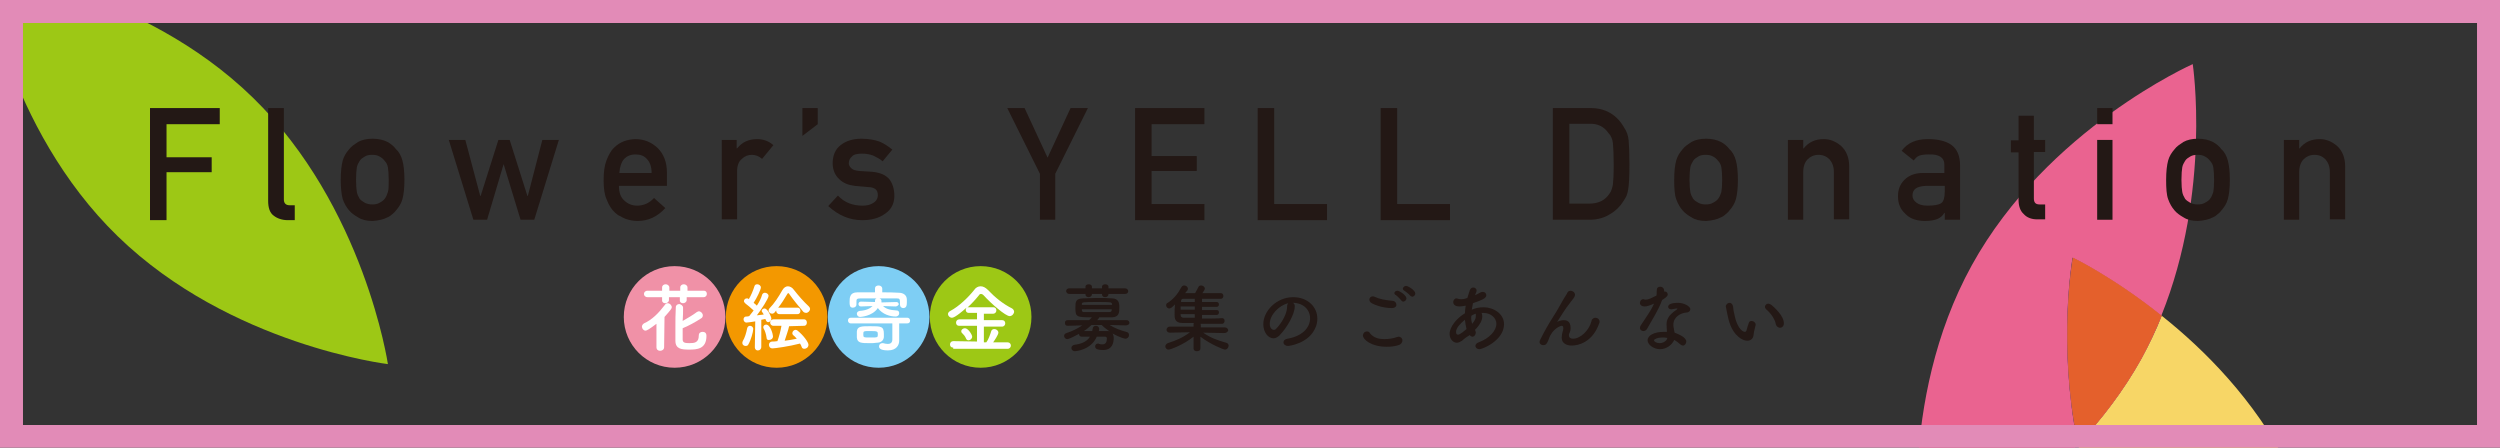 <?xml version="1.0" encoding="utf-8"?>
<!-- Generator: Adobe Illustrator 23.1.1, SVG Export Plug-In . SVG Version: 6.00 Build 0)  -->
<svg version="1.1" xmlns="http://www.w3.org/2000/svg" xmlns:xlink="http://www.w3.org/1999/xlink" x="0px" y="0px"
	 viewBox="0 0 620 111" style="enable-background:new 0 0 620 111;" xml:space="preserve">
<rect x="0" y="0" width="620" height="111" fill="#333333" stroke="none"/>
<style type="text/css">
	.st0{clip-path:url(#SVGID_2_);fill:#EA618D;}
	.st1{clip-path:url(#SVGID_2_);}
	.st2{fill:#EA6390;}
	.st3{fill:#F7D666;}
	.st4{fill:#E4602C;}
	.st5{clip-path:url(#SVGID_2_);fill:#9DC815;}
	.st6{fill:#E28BB7;}
	.st7{fill:#231815;}
	.st8{fill:#9DC815;}
	.st9{fill:#FFFFFF;}
	.st10{fill:#7ECEF4;}
	.st11{fill:#F39800;}
	.st12{fill:#F091A7;}
</style>
<g id="レイヤー_1">
	<g>
		<defs>
			<rect id="SVGID_1_" width="620" height="111"/>
		</defs>
		<clipPath id="SVGID_2_">
			<use xlink:href="#SVGID_1_"  style="overflow:visible;"/>
		</clipPath>
		<line class="st0" x1="651" y1="10.5" x2="651" y2="121.5"/>
		<g class="st1">
			<path class="st2" d="M514,63.9c0,0,10,4.8,22,14.4c12.5-31,7.8-62.4,7.8-62.4S507.7,31.9,489,65.8c-18.7,33.9-12.8,73-12.8,73
				s20.9-9.2,39.1-28.6C510.2,85.2,514,63.9,514,63.9z"/>
			<path class="st3" d="M567.4,115.4c-8.3-16.2-20.6-28.6-31.3-37.1c-1.4,3.6-3.1,7.1-5,10.6c-4.5,8.1-10,15.2-15.7,21.3
				c1.8,8.8,4.7,18.1,9.3,27.1c17.6,34.5,53.3,51.5,53.3,51.5S585,149.9,567.4,115.4z"/>
			<path class="st2" d="M536.1,78.3c-12-9.6-22-14.4-22-14.4s-3.9,21.3,1.3,46.3c5.7-6.1,11.2-13.2,15.7-21.3
				C533,85.4,534.6,81.9,536.1,78.3z"/>
			<path class="st4" d="M536.1,78.3c-12-9.6-22-14.4-22-14.4s-3.9,21.3,1.3,46.3c5.7-6.1,11.2-13.2,15.7-21.3
				C533,85.4,534.6,81.9,536.1,78.3z"/>
		</g>
		<path class="st5" d="M62.7,24.2c27.7,27,33.5,66.1,33.5,66.1s-39.2-4.7-67-31.7S-4.2-7.6-4.2-7.6S35-2.8,62.7,24.2z"/>
	</g>
</g>
<g id="オブジェクト">
	<g>
		<path class="st6" d="M614.3,5.7v99.7H5.7V5.7H614.3 M620,0H0v111h620V0L620,0z"/>
	</g>
</g>
<g id="テキスト">
</g>
<g id="ロゴ">
	<g>
		<path class="st7" d="M37.3,26.8h17.2v4H41.3v8.2h11.2v3.7H41.3v11.9h-4.1V26.8z"/>
		<path class="st7" d="M66.6,26.8h3.8v22.7c0,0.9,0.5,1.4,1.4,1.4h1.3v3.7h-1.7c-1.4,0-2.6-0.4-3.5-1.1c-1-0.7-1.4-2-1.4-3.7V26.8z"
			/>
		<path class="st7" d="M84.5,44.6c0-2.1,0.2-3.7,0.5-4.8c0.3-1.1,0.9-2,1.6-2.8c0.5-0.7,1.3-1.2,2.2-1.8c0.9-0.5,2.1-0.8,3.6-0.8
			c1.5,0,2.7,0.3,3.7,0.8c0.9,0.5,1.6,1.1,2.1,1.8c0.8,0.7,1.3,1.7,1.6,2.8c0.3,1.1,0.5,2.7,0.5,4.8c0,2.1-0.2,3.7-0.5,4.8
			c-0.3,1.1-0.9,2-1.6,2.8c-0.2,0.3-0.5,0.6-0.9,0.9c-0.3,0.3-0.7,0.6-1.2,0.8c-0.9,0.5-2.2,0.8-3.7,0.9c-1.5,0-2.7-0.3-3.6-0.9
			c-0.9-0.5-1.7-1.1-2.2-1.7c-0.7-0.8-1.2-1.7-1.6-2.8C84.7,48.3,84.5,46.7,84.5,44.6z M96.4,44.6c0-1.4-0.1-2.4-0.2-3.1
			c-0.1-0.6-0.4-1.2-0.8-1.6c-0.3-0.4-0.7-0.8-1.3-1.1c-0.5-0.3-1.1-0.4-1.8-0.4c-0.7,0-1.3,0.1-1.8,0.4c-0.5,0.3-1,0.6-1.3,1.1
			c-0.3,0.5-0.6,1-0.7,1.6c-0.1,0.6-0.2,1.7-0.2,3.1c0,1.4,0.1,2.4,0.2,3c0.1,0.6,0.4,1.2,0.7,1.7c0.3,0.4,0.8,0.7,1.3,1
			c0.6,0.3,1.2,0.4,1.8,0.4c0.7,0,1.3-0.1,1.8-0.4c0.6-0.3,1-0.6,1.3-1c0.4-0.5,0.6-1.1,0.8-1.7C96.4,47,96.4,46,96.4,44.6z"/>
		<path class="st7" d="M124.9,40.7L124.9,40.7l-4.1,13.8h-3.4l-6.1-19.8h4.1l3.7,13.9h0.1l4.4-13.9h2.8l4.4,13.9h0.1l3.6-13.9h4.1
			l-6.1,19.8h-3.4L124.9,40.7z"/>
		<path class="st7" d="M153.5,46.1c0,1.6,0.4,2.8,1.3,3.6c0.8,0.8,1.9,1.3,3.2,1.3c1.6,0,3-0.6,4.2-1.9l2.8,2.5
			c-2,2.2-4.3,3.2-6.9,3.2c-1,0-2-0.2-2.9-0.5c-0.5-0.2-0.9-0.4-1.4-0.7c-0.5-0.2-0.9-0.5-1.3-0.9c-0.8-0.7-1.5-1.8-2-3.1
			c-0.6-1.3-0.8-2.9-0.8-4.9c0-2,0.2-3.6,0.7-4.9c0.5-1.3,1.1-2.4,1.8-3.1c0.8-0.8,1.6-1.3,2.6-1.7c0.9-0.3,1.9-0.5,2.8-0.5
			c2.2,0,4,0.8,5.5,2.2c1.5,1.5,2.3,3.5,2.3,6.1v3.3H153.5z M161.6,42.9c0-1.5-0.4-2.7-1.2-3.5c-0.7-0.8-1.7-1.1-2.8-1.1
			c-1.2,0-2.1,0.4-2.8,1.1c-0.7,0.8-1.1,2-1.2,3.5H161.6z"/>
		<path class="st7" d="M178.9,34.7h3.8v2.1h0.1c1.3-1.6,2.9-2.3,5-2.3c1.5,0,2.9,0.5,4,1.5l-2.8,3.4c-0.8-0.7-1.7-1-2.5-1
			c-1,0-1.8,0.3-2.5,1c-0.8,0.6-1.2,1.7-1.2,3.1v11.9h-3.8V34.7z"/>
		<path class="st7" d="M199,26.8h3.8v4l-3.8,2.9V26.8z"/>
		<path class="st7" d="M207.8,48.5c1.6,1.7,3.6,2.5,6.1,2.5c1.1,0,2-0.2,2.7-0.7c0.7-0.4,1.1-1.1,1.1-1.9c0-0.7-0.2-1.2-0.6-1.5
			c-0.4-0.3-1-0.5-1.7-0.5l-3.4-0.3c-1.6-0.2-2.9-0.7-3.9-1.7c-1-0.9-1.6-2.3-1.6-3.9c0-2,0.7-3.6,2.1-4.6c1.3-1,3-1.5,5.1-1.5
			c0.9,0,1.7,0.1,2.4,0.2c0.7,0.1,1.4,0.3,2,0.5c1.2,0.5,2.2,1.2,3.2,2l-2.4,2.9c-0.7-0.6-1.5-1-2.3-1.4c-0.8-0.3-1.7-0.5-2.8-0.5
			c-1.2,0-2.1,0.2-2.5,0.7c-0.5,0.4-0.8,1-0.8,1.7c0,0.4,0.2,0.8,0.6,1.2c0.4,0.4,1,0.6,2,0.7l3.2,0.2c2,0.2,3.4,0.8,4.3,1.9
			c0.8,1.1,1.2,2.4,1.2,4.1c0,1.9-0.8,3.4-2.3,4.4c-1.5,1.1-3.4,1.6-5.7,1.6c-3.1,0-5.9-1.2-8.4-3.5L207.8,48.5z"/>
		<path class="st7" d="M257.9,43.1l-8.1-16.3h4.3l5.7,12.3l5.7-12.3h4.3l-8.1,16.3v11.4h-3.8V43.1z"/>
		<path class="st7" d="M281.5,26.8h17.2v4h-13.1v7.9h11.2v3.7h-11.2v8.2h13.1v4h-17.2V26.8z"/>
		<path class="st7" d="M311.9,26.8h4.1v23.8h13.1v4h-17.2V26.8z"/>
		<path class="st7" d="M342.4,26.8h4.1v23.8h13.1v4h-17.2V26.8z"/>
		<path class="st7" d="M385.1,26.8h9.4c3.6,0,6.4,1.6,8.2,4.7c0.7,1,1.1,2.1,1.2,3.3c0.1,1.1,0.2,3.1,0.2,5.9c0,3-0.1,5.1-0.3,6.2
			c-0.1,0.6-0.2,1.1-0.4,1.6c-0.2,0.5-0.5,0.9-0.8,1.4c-0.8,1.3-1.9,2.4-3.3,3.2c-1.4,0.9-3.1,1.4-5.1,1.4h-9.1V26.8z M389.2,50.5
			h4.9c2.3,0,3.9-0.8,5-2.4c0.5-0.6,0.7-1.4,0.9-2.3c0.1-0.9,0.2-2.6,0.2-5.1c0-2.4-0.1-4.1-0.2-5.2c-0.1-1-0.5-1.9-1.1-2.5
			c-1.1-1.6-2.7-2.4-4.8-2.3h-4.9V50.5z"/>
		<path class="st7" d="M415.2,44.6c0-2.1,0.2-3.7,0.5-4.8c0.3-1.1,0.9-2,1.6-2.8c0.5-0.7,1.3-1.2,2.2-1.8c0.9-0.5,2.1-0.8,3.6-0.8
			c1.5,0,2.7,0.3,3.7,0.8c0.9,0.5,1.6,1.1,2.1,1.8c0.8,0.7,1.3,1.7,1.6,2.8c0.3,1.1,0.5,2.7,0.5,4.8c0,2.1-0.2,3.7-0.5,4.8
			c-0.3,1.1-0.9,2-1.6,2.8c-0.2,0.3-0.5,0.6-0.9,0.9c-0.3,0.3-0.7,0.6-1.2,0.8c-0.9,0.5-2.2,0.8-3.7,0.9c-1.5,0-2.7-0.3-3.6-0.9
			c-0.9-0.5-1.7-1.1-2.2-1.7c-0.7-0.8-1.2-1.7-1.6-2.8C415.3,48.3,415.2,46.7,415.2,44.6z M427.1,44.6c0-1.4-0.1-2.4-0.2-3.1
			c-0.1-0.6-0.4-1.2-0.8-1.6c-0.3-0.4-0.7-0.8-1.3-1.1c-0.5-0.3-1.1-0.4-1.8-0.4c-0.7,0-1.3,0.1-1.8,0.4c-0.5,0.3-1,0.6-1.3,1.1
			c-0.3,0.5-0.6,1-0.7,1.6c-0.1,0.6-0.2,1.7-0.2,3.1c0,1.4,0.1,2.4,0.2,3c0.1,0.6,0.4,1.2,0.7,1.7c0.3,0.4,0.8,0.7,1.3,1
			c0.6,0.3,1.2,0.4,1.8,0.4c0.7,0,1.3-0.1,1.8-0.4c0.6-0.3,1-0.6,1.3-1c0.4-0.5,0.6-1.1,0.8-1.7C427,47,427.1,46,427.1,44.6z"/>
		<path class="st7" d="M443.4,34.7h3.8v2.1h0.1c1.3-1.6,2.9-2.3,5-2.3c1.6,0,3,0.6,4.3,1.7c1.3,1.2,2,2.9,2,5.1v13.1h-3.8V42.7
			c0-1.4-0.4-2.4-1.1-3.2c-0.7-0.7-1.6-1.1-2.7-1.1c-1.1,0-2,0.4-2.7,1.1c-0.7,0.7-1.1,1.8-1.1,3.2v11.8h-3.8V34.7z"/>
		<path class="st7" d="M482.2,52.8L482.2,52.8c-0.4,0.7-1,1.2-1.7,1.5c-0.7,0.3-1.8,0.5-3.1,0.5c-2.1,0-3.8-0.6-4.9-1.8
			c-1.2-1.1-1.8-2.5-1.8-4.3c0-1.7,0.5-3,1.6-4.1c1.1-1.1,2.6-1.7,4.6-1.7h5.3v-2.1c0-1.7-1.3-2.6-3.9-2.5c-1,0-1.7,0.1-2.3,0.3
			c-0.6,0.2-1,0.7-1.4,1.2l-3-2.4c1.5-2,3.6-2.9,6.5-2.9c2.4,0,4.3,0.4,5.8,1.4c1.4,1,2.2,2.7,2.2,5.1v13.5h-3.8V52.8z M482.2,46.1
			h-4.6c-2.2,0.1-3.3,0.8-3.3,2.4c0,0.7,0.3,1.2,0.9,1.7c0.6,0.5,1.5,0.8,2.8,0.8c1.6,0,2.8-0.2,3.4-0.6c0.6-0.4,0.9-1.4,0.9-2.9
			V46.1z"/>
		<path class="st7" d="M500.6,28.7h3.8v6h2.8v3h-2.8v11.5c0,1,0.4,1.5,1.4,1.5h1.4v3.7h-2c-1.3,0-2.5-0.4-3.3-1.3
			c-0.9-0.8-1.3-2-1.3-3.6V37.8h-1.9v-3h1.9V28.7z"/>
		<path class="st7" d="M520.1,26.8h3.8v4h-3.8V26.8z M520.1,34.7h3.8v19.8h-3.8V34.7z"/>
		<path class="st7" d="M537.2,44.6c0-2.1,0.2-3.7,0.5-4.8c0.3-1.1,0.9-2,1.6-2.8c0.5-0.7,1.3-1.2,2.2-1.8c0.9-0.5,2.1-0.8,3.6-0.8
			c1.5,0,2.7,0.3,3.7,0.8c0.9,0.5,1.6,1.1,2.1,1.8c0.8,0.7,1.3,1.7,1.6,2.8c0.3,1.1,0.5,2.7,0.5,4.8c0,2.1-0.2,3.7-0.5,4.8
			c-0.3,1.1-0.9,2-1.6,2.8c-0.2,0.3-0.5,0.6-0.9,0.9c-0.3,0.3-0.7,0.6-1.2,0.8c-0.9,0.5-2.2,0.8-3.7,0.9c-1.5,0-2.7-0.3-3.6-0.9
			c-0.9-0.5-1.7-1.1-2.2-1.7c-0.7-0.8-1.2-1.7-1.6-2.8C537.3,48.3,537.2,46.7,537.2,44.6z M549.1,44.6c0-1.4-0.1-2.4-0.2-3.1
			c-0.1-0.6-0.4-1.2-0.8-1.6c-0.3-0.4-0.7-0.8-1.3-1.1c-0.5-0.3-1.1-0.4-1.8-0.4c-0.7,0-1.3,0.1-1.8,0.4c-0.5,0.3-1,0.6-1.3,1.1
			c-0.3,0.5-0.6,1-0.7,1.6c-0.1,0.6-0.2,1.7-0.2,3.1c0,1.4,0.1,2.4,0.2,3c0.1,0.6,0.4,1.2,0.7,1.7c0.3,0.4,0.8,0.7,1.3,1
			c0.6,0.3,1.2,0.4,1.8,0.4c0.7,0,1.3-0.1,1.8-0.4c0.6-0.3,1-0.6,1.3-1c0.4-0.5,0.6-1.1,0.8-1.7C549,47,549.1,46,549.1,44.6z"/>
		<path class="st7" d="M566.4,34.7h3.8v2.1h0.1c1.3-1.6,2.9-2.3,5-2.3c1.6,0,3,0.6,4.3,1.7c1.3,1.2,2,2.9,2,5.1v13.1h-3.8V42.7
			c0-1.4-0.4-2.4-1.1-3.2c-0.7-0.7-1.6-1.1-2.7-1.1s-2,0.4-2.7,1.1c-0.7,0.7-1.1,1.8-1.1,3.2v11.8h-3.8V34.7z"/>
	</g>
	<g>
		<circle class="st8" cx="243.2" cy="78.6" r="12.6"/>
		<g>
			<g>
				<path class="st7" d="M279.2,80.7l-4-0.1c1.3,0.8,2.6,1.3,4.1,1.7c0.5,0.1,0.7,0.4,0.7,0.8c0,0.5-0.4,0.9-0.9,0.9
					c-0.2,0-1.4-0.3-3.2-1.3c0.2,0.3,0.3,0.7,0.3,1.1c0,1.3-0.4,3-2.6,3c-1.7,0-2-0.4-2-0.9c0-0.4,0.3-0.7,0.7-0.7
					c0.1,0,0.2,0,0.3,0.1c0.3,0.1,0.6,0.1,0.8,0.1c0.7,0,1.1-0.4,1.1-1.5c0-0.3-0.2-0.4-0.5-0.4h-2c-1.4,3.3-5.2,3.6-5.4,3.6
					c-0.6,0-0.9-0.4-0.9-0.8c0-0.4,0.3-0.7,0.8-0.8c1.7-0.2,3.1-0.8,3.8-2c-0.7,0-1.4,0-2,0c0,0,0,0,0,0c-0.5,0-0.7-0.3-0.7-0.7
					c-1.1,0.6-2.5,1.3-2.9,1.3c-0.5,0-0.8-0.4-0.8-0.8c0-0.3,0.2-0.6,0.6-0.7c1.5-0.5,2.7-1.1,3.9-1.9l-3.6,0.1h0
					c-0.5,0-0.7-0.3-0.7-0.7c0-0.4,0.2-0.7,0.7-0.7l5.3,0c0.2-0.2,0.5-0.5,0.7-0.7c-3.9,0-4.1-0.1-4.1-2.4c0-1.5,0.1-2.2,1.8-2.3
					c0.9,0,2.2-0.1,3.6-0.1c1.3,0,2.7,0,3.8,0.1c1.5,0.1,1.7,1.1,1.7,2.2c0,1.4-0.1,2.4-1.8,2.5c-1,0-2.1,0-3.2,0
					c0,0.1,0,0.2-0.5,0.7l7.3,0c0.5,0,0.7,0.4,0.7,0.7S279.7,80.7,279.2,80.7L279.2,80.7z M274.9,72.9v0.1c0,0.4-0.4,0.7-0.8,0.7
					s-0.8-0.2-0.8-0.7v-0.1h-2.5v0.1c0,0.4-0.4,0.7-0.8,0.7c-0.4,0-0.8-0.2-0.8-0.7v-0.1h-4c-0.5,0-0.8-0.4-0.8-0.7
					c0-0.4,0.3-0.7,0.8-0.7h4v-0.4c0-0.4,0.4-0.6,0.8-0.6c0.4,0,0.8,0.2,0.8,0.6v0.4h2.5v-0.4c0-0.4,0.4-0.6,0.8-0.6
					s0.8,0.2,0.8,0.6v0.4h4.1c0.5,0,0.8,0.4,0.8,0.7c0,0.4-0.3,0.7-0.8,0.7H274.9z M275.8,75.5c-0.1-0.6-0.1-0.6-3.6-0.6
					c-3.8,0-3.9,0-3.9,0.6l0,0.1h7.5V75.5z M275.8,76.7h-7.5c0,0.1,0,0.2,0,0.2c0,0.4,0.2,0.5,0.7,0.5c0.9,0,2.1,0,3.4,0
					c0.9,0,1.9,0,2.6,0c0.4,0,0.7-0.1,0.7-0.5V76.7z M270.7,80.6c-0.6,0.5-1.2,1.1-1.9,1.5c0.6,0,1.3,0,2.1,0c0-0.2,0-0.4,0.1-0.6
					c0-0.5,0.4-0.7,0.8-0.7c0.4,0,0.8,0.3,0.8,0.8c0,0.1,0,0.3-0.1,0.5c0.8,0,1.5,0,2.1,0c0.2,0,0.4,0,0.6,0.1c-0.7-0.5-1.4-1-2-1.6
					H270.7z"/>
				<path class="st7" d="M303.6,82.6l-5.2-0.1c1.8,1.3,3.6,1.9,5.7,2.5c0.4,0.1,0.6,0.4,0.6,0.7c0,0.5-0.4,1-0.9,1
					c-0.4,0-3.6-1.3-6.1-3.2l0,2.9v0c0,0.5-0.4,0.7-0.9,0.7c-0.4,0-0.8-0.2-0.8-0.7v0l0-2.9c-2.5,2-5.7,3.2-6.2,3.2
					c-0.5,0-0.8-0.4-0.8-0.8c0-0.3,0.2-0.6,0.6-0.8c2.2-0.7,3.8-1.4,5.5-2.7l-5,0.1h0c-0.5,0-0.8-0.4-0.8-0.7c0-0.4,0.3-0.8,0.8-0.8
					l5.9,0l0-0.5c0-0.1,0-0.3,0.1-0.4c-1.2,0-2.2,0-2.9,0c-1.9,0-1.9-1.3-1.9-2.1c0-0.7,0-1.7,0.1-2.5c-0.8,0.8-1.1,1-1.4,1
					c-0.5,0-0.8-0.4-0.8-0.8c0-0.2,0.1-0.5,0.4-0.6c1.4-0.9,2.5-2.2,3.4-3.9c0.2-0.3,0.4-0.4,0.7-0.4c0.5,0,0.9,0.4,0.9,0.8
					c0,0.1,0,0.3-0.2,0.5c-0.2,0.2-0.3,0.4-0.5,0.6c0.7,0,1.5,0,2.5,0c0.2-0.4,0.5-0.9,0.8-1.5c0.1-0.3,0.4-0.4,0.7-0.4
					c0.4,0,0.9,0.3,0.9,0.8c0,0.2-0.2,0.5-0.6,1.1c1.8,0,3.6,0,4.6,0c0.4,0,0.6,0.4,0.6,0.7c0,0.3-0.2,0.7-0.6,0.7h0
					c-0.9,0-2.8,0-4.7,0v0.8h3.7c0.3,0,0.5,0.3,0.5,0.6c0,0.3-0.2,0.6-0.5,0.6h-3.7v0.8h3.7c0.4,0,0.5,0.3,0.5,0.6
					c0,0.3-0.2,0.6-0.5,0.6h-3.7v0.9c2,0,4,0,5-0.1h0c0.4,0,0.6,0.3,0.6,0.7c0,0.3-0.2,0.7-0.6,0.7c-1.1,0-3.3,0-5.4,0
					c0.1,0.1,0.1,0.2,0.1,0.4l0,0.5l6,0c0.5,0,0.8,0.4,0.8,0.8C304.4,82.3,304.2,82.6,303.6,82.6L303.6,82.6z M296.3,76h-3.5
					c0,0.3,0,0.5,0,0.8h3.5V76z M296.3,77.9h-3.5v0.2c0,0.4,0.2,0.7,0.8,0.7c0.6,0,1.6,0,2.7,0V77.9z M296.3,74.1
					c-1.2,0-2.2,0-2.8,0c-0.3,0-0.6,0.1-0.6,0.6l0,0.2h3.4V74.1z"/>
				<path class="st7" d="M324.9,78.9c0-2-1.6-3.8-4.3-3.8c0,0,0,0,0,0c0.3,0.1,0.5,0.4,0.5,0.8c0,0,0,0.1,0,0.1
					c0,1.9-1.9,5.3-3.9,7.3c-0.5,0.4-0.9,0.6-1.4,0.6c-1.3,0-2.5-1.5-2.5-3.5c0-3.3,3.3-6.7,7.4-6.7c3.7,0,6,2.5,6,5.3
					c0,0.7-0.1,1.4-0.4,2.1c-1.6,4.1-6.6,4.7-6.9,4.7c-0.6,0-1.1-0.4-1.1-0.9c0-0.4,0.3-0.8,1-0.9C322.8,83.4,324.9,81.4,324.9,78.9
					z M319.5,75.2c-2.3,0.5-4.6,2.9-4.6,5.1c0,1.4,0.9,1.5,1,1.5c0.1,0,0.2,0,0.4-0.1c0.6-0.5,2.9-3.2,2.9-5.7
					C319.2,75.7,319.3,75.4,319.5,75.2z"/>
				<path class="st7" d="M343.9,86c-3.8,0-5.9-1.8-5.9-2.8c0-0.5,0.4-1,1-1c0.3,0,0.6,0.1,0.8,0.5c0.9,1.1,2.2,1.4,3.5,1.4
					c1.1,0,2.3-0.2,3.1-0.5c0.1,0,0.3-0.1,0.4-0.1c0.6,0,1,0.4,1,0.9c0,0.5-0.3,1-1,1.2C345.9,85.9,344.9,86,343.9,86z M345.2,76.4
					c-2.5,0-4.5-0.9-5-1.2c-0.4-0.2-0.6-0.6-0.6-0.9c0-0.4,0.3-0.8,0.8-0.8c0.2,0,0.3,0,0.5,0.1c1.3,0.6,2.5,0.8,4.4,1
					c0.6,0,1,0.5,1,0.9C346.4,75.9,346,76.4,345.2,76.4z M347.5,74.5c-0.2-0.3-1-1.1-1.3-1.3c-0.3-0.1-0.4-0.4-0.4-0.5
					c0-0.3,0.3-0.6,0.8-0.6c0.4,0,2.2,1.1,2.2,1.9c0,0.4-0.4,0.8-0.8,0.8C347.8,74.8,347.7,74.7,347.5,74.5z M349.7,73.3
					c-0.2-0.3-1.1-1-1.4-1.2c-0.3-0.1-0.4-0.4-0.4-0.5c0-0.3,0.4-0.7,0.8-0.7c0.5,0,2.3,1.1,2.3,1.9c0,0.4-0.4,0.8-0.8,0.8
					C350,73.5,349.8,73.4,349.7,73.3z"/>
				<path class="st7" d="M362.6,84.5c-0.5,0.3-0.9,0.5-1.3,0.5c-1,0-1.8-1-1.8-2.2c0-1.8,1.9-4,3.8-5.1c0-0.6,0.1-1.3,0.2-1.9
					c-0.6,0.1-1,0.2-1.5,0.2c-1.3,0-1.6-0.6-1.6-1.1c0-0.4,0.3-0.9,0.8-0.9c0.1,0,0.2,0,0.4,0.1c0.3,0.1,0.5,0.1,0.8,0.1
					c0.6,0,1.3-0.2,1.5-0.3c0.2-0.6,0.4-1.2,0.6-1.9c0.2-0.5,0.5-0.7,0.9-0.7c0.4,0,0.8,0.3,0.8,0.8c0,0.2-0.1,0.4-0.4,1.1
					c0.5-0.2,1-0.5,1.4-0.7c0.2-0.1,0.4-0.1,0.6-0.1c0.5,0,0.8,0.4,0.8,0.8c0,0.6-0.4,1-3.3,2c-0.1,0.5-0.2,1.1-0.3,1.6
					c0.9-0.4,1.9-0.6,2.9-0.6c2.5,0,5.1,1.6,5.1,4.2c0,4-5.3,6.2-6.1,6.2c-0.6,0-1-0.4-1-0.8c0-0.3,0.2-0.7,0.8-0.9
					c2.7-1,4.4-2.9,4.4-4.6c0-1.4-1.3-2.7-3.3-2.7c-0.1,0-0.2,0-0.4,0c0.1,0.1,0.2,0.4,0.2,0.9c0,1-0.6,2-1.5,3
					c-0.1,0.1-0.2,0.2-0.3,0.3c0.1,0.2,0.2,0.5,0.2,0.7c0,0.5-0.4,1-0.8,1c-0.2,0-0.5-0.1-0.7-0.4C363.8,83.5,363.1,84,362.6,84.5z
					 M363.3,79.3c-1.1,0.9-2.2,2-2.2,3c0,0.5,0.2,0.7,0.5,0.7c0.1,0,0.5,0,2.1-1.4C363.5,80.9,363.4,80.1,363.3,79.3z M365.1,80.3
					c0.6-0.7,0.9-1.3,0.9-1.8c0-0.1,0-0.2,0-0.3c0-0.1,0-0.2,0-0.4c-0.4,0.1-0.7,0.3-1.1,0.5C364.8,79,364.9,79.7,365.1,80.3
					L365.1,80.3z"/>
				<path class="st7" d="M389.8,85.7c-0.9,0-2.5-0.3-2.5-2c0-0.3,0.1-0.6,0.1-0.9c0.3-1,0.3-1.3,0.3-1.4c0-0.4-0.1-0.6-0.4-0.6
					c-0.2,0-2.3,0.6-3.2,3.3c-0.5,1.4-0.9,1.5-1.4,1.5c-0.4,0-0.9-0.3-0.9-0.8c0-0.2,0.1-0.4,0.2-0.6c1-2,2-3.8,3.1-5.5
					s1.9-3.2,2.7-4.6c0.3-0.5,0.8-1.2,0.9-1.5s0.5-0.5,0.8-0.5c0.5,0,1.1,0.4,1.1,1c0,0.4-0.2,0.7-1,1.7c-0.8,1-1.5,2-2,2.8
					c-0.6,0.9-1,1.6-1.4,2.2C386,80,386,80,386,80c0,0,0,0,0,0c0,0,0,0,0.1-0.1c0.2-0.2,1-0.5,1.7-0.5c0.9,0,1.7,0.4,1.7,1.9
					c0,0.1,0,0.1,0,0.2c0,0.6-0.2,0.9-0.4,1.4c0,0.1,0,0.2,0,0.3c0,0.5,0.4,0.8,1,0.8c1.8,0,4-2,4.6-4.4c0.1-0.6,0.6-0.8,1-0.8
					c0.5,0,1,0.4,1,1c0,0.1,0,0.2-0.1,0.4C394.9,85,391.3,85.7,389.8,85.7z"/>
				<path class="st7" d="M412.2,74.4c-0.8,2.3-2.4,4.8-3.7,7.1c-0.2,0.4-0.6,0.6-0.9,0.6c-0.5,0-0.9-0.3-0.9-0.8
					c0-0.2,0.1-0.4,0.2-0.6c1.3-2,2.4-3.4,3.3-5.4c-1.1,0.5-1.8,0.7-2.3,0.7c-1.2,0-1.2-0.8-1.2-0.9c0-0.4,0.3-0.9,0.8-0.9
					c0.1,0,0.2,0,0.4,0.1c0.1,0,0.2,0,0.3,0c0.7,0,1.6-0.5,2.6-1c0.1-0.4,0-0.9,0.1-1.4c0-0.6,0.4-0.8,0.9-0.8
					c0.4,0,0.8,0.3,0.9,0.8v0.4c0.1,0,0.1,0,0.2,0c0.4,0,0.7,0.3,0.7,0.8C413.5,73.6,412.7,74.1,412.2,74.4L412.2,74.4z M411.7,86.6
					c-1.7,0-3.1-1.2-3.1-2.2c0-1.2,1.6-2.1,4-2.1c0.3,0,0.6,0,0.8,0c-0.1-1.5-0.1-1.5-0.1-1.8c0-1.2,0.4-2.3,2.5-3.7
					c0.1-0.1,0.2-0.2,0.2-0.2c0-0.1-0.2-0.1-0.2-0.1c-0.2,0-0.6,0.1-1.2,0.2c-0.1,0-0.2,0-0.2,0c-0.4,0-0.7-0.3-0.7-0.6
					c0-0.5,0.5-1,2.5-1c1.3,0,3,0.8,3,1.6c0,0.4-0.4,0.8-0.9,0.8c-1.5,0.1-3.3,1.1-3.3,3c0,0.3,0,0.6,0.1,0.9
					c0.1,0.4,0.1,0.8,0.2,1.1c1.1,0.4,2.9,1.2,2.9,2.2c0,0.5-0.4,1-0.8,1c-0.2,0-0.5-0.1-0.8-0.4c-0.4-0.3-0.8-0.7-1.4-1
					C414.7,85.5,413.3,86.6,411.7,86.6z M412.2,83.7c-1.1,0-2,0.4-2,0.7s0.6,0.7,1.4,0.7c0.9,0,1.8-0.6,1.9-1.3
					C413,83.7,412.6,83.7,412.2,83.7z"/>
				<path class="st7" d="M433.3,84.5c-0.6,0-1.4-0.3-2.2-1c-1.9-1.6-2.4-4.1-2.7-5.5c-0.1-0.7-0.4-1.8-0.4-2c0-0.5,0.5-0.9,0.9-0.9
					c0.4,0,0.8,0.3,0.9,0.9c0.1,0.6,0.1,1.2,0.3,1.8c0.8,4.3,2.5,4.5,2.6,4.5c0.2,0,0.4-0.1,0.5-0.6s0.3-1,0.5-1.6
					c0.1-0.4,0.4-0.5,0.7-0.5c0.5,0,1,0.4,1,0.9c0,0.1,0,0.1,0,0.1c-0.1,0.6-0.5,1.8-0.5,2.4C434.8,84,434.2,84.5,433.3,84.5z
					 M440.4,80.4c-0.2-1.2-1.2-2.7-2.4-3.7c-0.2-0.2-0.3-0.4-0.3-0.6c0-0.4,0.4-0.8,0.8-0.8c0.2,0,0.5,0.1,0.8,0.3
					c0.8,0.7,3.1,2.7,3.1,4.6c0,0.7-0.5,1.1-1,1.1C440.9,81.2,440.5,80.9,440.4,80.4z"/>
			</g>
		</g>
		<g>
			<g>
				<path class="st9" d="M236.4,86.2c-0.6,0-0.8-0.4-0.8-0.8c0-0.4,0.3-0.8,0.8-0.8l5.9,0.1v-3.9h-4.4c-0.6,0-0.8-0.4-0.8-0.8
					c0-0.4,0.3-0.8,0.8-0.8h4.4v-1.6h-2c-0.6,0-0.8-0.4-0.8-0.8c0-0.2,0.1-0.3,0.2-0.5c-2.7,2.4-3.4,2.5-3.6,2.5c-0.6,0-1-0.5-1-0.9
					c0-0.3,0.2-0.6,0.6-0.8c2.1-1.1,4.5-3.4,5.9-5.2c0.4-0.6,1-0.9,1.6-0.9c0.6,0,1.2,0.3,1.8,0.9c1.8,1.9,3.8,3.5,6,4.6
					c0.3,0.2,0.5,0.5,0.5,0.8c0,0.5-0.5,1.1-1.1,1.1c-1,0-4.5-3-6.5-5.2c-0.2-0.2-0.4-0.3-0.6-0.3c-0.2,0-0.4,0.1-0.5,0.3
					c-0.8,1-1.8,2.1-2.9,3.1c0.1-0.1,0.3-0.1,0.5-0.1h5.9c0.6,0,0.8,0.4,0.8,0.8c0,0.4-0.3,0.8-0.8,0.8H244v1.6h4.5
					c0.6,0,0.8,0.4,0.8,0.8c0,0.4-0.3,0.8-0.8,0.8H244v3.9h0.6c0.5-0.6,1-2,1.2-2.7c0.1-0.4,0.4-0.6,0.8-0.6c0.5,0,1,0.4,1,0.9
					s-1,2-1.3,2.4l3.6,0c0.5,0,0.8,0.4,0.8,0.8c0,0.4-0.3,0.8-0.8,0.8H236.4z M240.2,84.4c-0.2,0-0.5-0.1-0.6-0.4
					c-0.3-0.7-0.6-1-1.1-1.5c-0.1-0.1-0.1-0.2-0.1-0.4c0-0.4,0.5-0.7,0.9-0.7c0.8,0,1.8,1.6,1.8,2.1S240.6,84.4,240.2,84.4z"/>
			</g>
		</g>
		<circle class="st10" cx="217.9" cy="78.6" r="12.6"/>
		<g>
			<g>
				<path class="st9" d="M223,84.5C223,84.6,223,84.6,223,84.5c0,1-0.6,2.4-2.8,2.4c-2.1,0-2.2-0.7-2.2-1c0-0.4,0.3-0.8,0.8-0.8
					c0.1,0,0.1,0,0.2,0c0.4,0.1,0.8,0.2,1.2,0.2c0.6,0,1.1-0.3,1.1-1.1v-4h-10.3c-0.5,0-0.7-0.4-0.7-0.7c0-0.4,0.2-0.7,0.7-0.7h14
					c0.5,0,0.7,0.4,0.7,0.7c0,0.4-0.2,0.7-0.7,0.7h-2v2.3L223,84.5z M222.1,76l-3.1-0.1c0.6,0.6,1.5,1,3.4,1.1
					c0.4,0,0.6,0.3,0.6,0.7c0,0.4-0.3,0.8-0.9,0.8c-1.3,0-3.2-0.5-4.4-2.1c-1.4,2.1-4.4,2.2-4.4,2.2c-0.5,0-0.8-0.4-0.8-0.8
					c0-0.3,0.2-0.6,0.7-0.7c1.6-0.1,2.6-0.6,3.2-1.2l-2.9,0.1h0c-0.4,0-0.6-0.3-0.6-0.6c0-0.3,0.2-0.6,0.6-0.6h0l3.5,0.1
					c0-0.1,0-0.2,0-0.3c0-0.4,0.2-0.6,0.5-0.6c-1.5,0-2.9,0-4.1,0c-1,0-1,0.3-1,0.8c0,0,0,0,0,0.7v0c0,0.5-0.4,0.8-0.9,0.8
					c-0.8,0-0.8-0.7-0.8-1.4c0-1,0-2.4,1.9-2.4c1.4,0,2.9,0,4.4,0v-0.9c0-0.6,0.4-0.8,0.9-0.8s0.9,0.3,0.9,0.8v0.9
					c1.4,0,2.8,0,4.1,0.1c1,0,2,0.5,2,1.7c0,0.2,0,0.5,0,0.7c0,0.7-0.1,1.4-0.9,1.4c-0.4,0-0.8-0.3-0.8-0.8c0,0,0,0,0,0
					c0-1.5,0-1.6-0.9-1.6c-1.2,0-2.7,0-4.2,0c0.3,0.1,0.5,0.3,0.5,0.6c0,0,0,0.2,0,0.4l3.7-0.1c0.4,0,0.6,0.3,0.6,0.6
					C222.8,75.6,222.6,76,222.1,76L222.1,76z M215.7,85.1c-2,0-3.1,0-3.2-1.4c0-0.3,0-0.5,0-0.8c0-0.2,0-0.5,0-0.7
					c0.1-1.3,1.2-1.3,3.3-1.3c2.7,0,3.4,0,3.4,1.9c0,0.3,0,0.6,0,0.8c-0.1,1-0.9,1.4-1.8,1.4C216.9,85.1,216.3,85.1,215.7,85.1z
					 M215.9,82.1c-1.8,0-1.8,0-1.8,0.8c0,0.8,0,0.8,1.8,0.8c1.8,0,1.8,0,1.8-0.8C217.7,82.2,217.6,82.1,215.9,82.1z"/>
			</g>
		</g>
		<circle class="st11" cx="192.6" cy="78.6" r="12.6"/>
		<g>
			<g>
				<path class="st9" d="M184.9,85.8c-0.4,0-0.8-0.3-0.8-0.7c0-0.1,0-0.3,0.1-0.5c0.5-0.8,0.9-2.1,1.1-3.2c0.1-0.4,0.4-0.6,0.7-0.6
					c0.4,0,0.8,0.3,0.8,0.8c0,0.7-0.6,2.8-1.2,3.8C185.5,85.7,185.2,85.8,184.9,85.8z M187.2,86.1l0.1-6.4c-0.4,0.1-2,0.3-2.2,0.3
					c-0.4,0-0.7-0.4-0.7-0.8c0-0.3,0.2-0.7,0.6-0.7c0.2,0,0.5,0,0.8-0.1c0.3-0.4,0.7-0.9,1.1-1.4c-0.6-0.6-1.6-1.4-2-1.7
					c-0.2-0.2-0.4-0.4-0.4-0.6c0-0.4,0.3-0.7,0.7-0.7c0.1,0,0.3,0,0.4,0.1l0.1,0.1c0.5-0.8,1.1-2.2,1.4-3.2c0.1-0.4,0.4-0.5,0.7-0.5
					c0.4,0,0.9,0.3,0.9,0.8s-1,2.6-1.8,3.8c0.3,0.2,0.6,0.5,0.8,0.7c0.6-0.9,1.1-1.9,1.3-2.7c0.1-0.3,0.4-0.5,0.7-0.5
					c0.4,0,0.9,0.3,0.9,0.8c0,0.6-1.8,3.4-2.9,4.8c0.6-0.1,1.2-0.1,1.7-0.2c-0.1-0.2-0.2-0.4-0.3-0.5c-0.1-0.1-0.2-0.3-0.2-0.4
					c0-0.3,0.3-0.6,0.7-0.6c0.8,0,1.7,2.1,1.7,2.5c0,0.5-0.4,0.9-0.8,0.9c-0.2,0-0.5-0.2-0.6-0.6l-0.1-0.2c-0.3,0.1-0.6,0.1-1,0.2
					l0,6.7c0,0.6-0.4,0.9-0.8,0.9C187.7,87,187.2,86.7,187.2,86.1L187.2,86.1z M190.1,83.7c-0.1-0.8-0.4-1.7-0.7-2.2
					c-0.1-0.1-0.1-0.3-0.1-0.4c0-0.3,0.3-0.6,0.7-0.6c1.1,0,1.7,2.5,1.7,2.9c0,0.6-0.5,0.9-0.9,0.9
					C190.4,84.4,190.1,84.2,190.1,83.7z M193.3,77.9c-0.5,0-0.8-0.4-0.8-0.8c0,0,0-0.1,0-0.1c-0.1,0.2-0.3,0.3-0.4,0.5
					c-0.2,0.2-0.4,0.3-0.6,0.3c-0.5,0-0.9-0.4-0.9-0.8c0-0.2,0.1-0.4,0.2-0.5c1.2-1.2,2.3-2.9,3.2-4.5c0.4-0.7,0.9-1,1.4-1
					c0.5,0,1.1,0.3,1.5,0.9c1.1,1.4,2.4,2.9,3.7,4.1c0.2,0.2,0.3,0.4,0.3,0.6c0,0.5-0.5,1-1,1c-0.2,0-0.5-0.1-0.7-0.3
					c-1.1-1.3-2.5-3-3.4-4.3c-0.1-0.2-0.2-0.3-0.3-0.3c-0.1,0-0.2,0.1-0.3,0.3c-0.7,1.2-1.4,2.3-2.2,3.3c0.1,0,0.2,0,0.3,0h4.5
					c0.5,0,0.7,0.4,0.7,0.8s-0.2,0.8-0.7,0.8H193.3z M195.7,80.9c-0.2,1-0.7,2.3-1.1,3.6c1-0.1,2-0.3,3-0.5
					c-0.3-0.3-0.5-0.6-0.8-0.8c-0.2-0.2-0.3-0.3-0.3-0.6c0-0.4,0.4-0.8,0.8-0.8c0.2,0,0.4,0.1,0.5,0.2c1.5,1.2,2.7,2.9,2.7,3.5
					c0,0.6-0.5,1-1,1c-0.3,0-0.6-0.1-0.7-0.5c-0.1-0.3-0.2-0.5-0.4-0.8c-2.6,0.7-6.3,1.2-6.8,1.2c-0.6,0-0.9-0.4-0.9-0.9
					c0-0.4,0.3-0.8,0.8-0.8c0.4,0,0.8,0,1.3-0.1c0.4-1.1,0.8-2.6,1-3.8l-2,0h0c-0.5,0-0.8-0.4-0.8-0.8c0-0.4,0.3-0.8,0.8-0.8h7.6
					c0.5,0,0.7,0.4,0.7,0.8c0,0.4-0.2,0.8-0.7,0.8L195.7,80.9z"/>
			</g>
		</g>
		<circle class="st12" cx="167.3" cy="78.6" r="12.6"/>
		<g>
			<g>
				<path class="st9" d="M162.8,80.3c-1.7,1.3-2.4,1.7-2.7,1.7c-0.5,0-0.9-0.5-0.9-1c0-0.3,0.2-0.6,0.5-0.8c2-0.9,3.6-2.5,5.2-4.6
					c0.2-0.3,0.4-0.4,0.7-0.4c0.5,0,1,0.5,1,1c0,0.3-0.2,0.6-1.8,2.4l-0.1,7.5c0,0.6-0.5,0.9-1,0.9c-0.5,0-0.9-0.3-0.9-0.9
					c0,0,0,0,0,0L162.8,80.3z M170.3,73.7v0.7c0,0.5-0.5,0.8-0.9,0.8c-0.4,0-0.8-0.2-0.8-0.7v-0.8h-2.7v0.7c0,0.5-0.5,0.8-0.9,0.8
					c-0.4,0-0.8-0.2-0.8-0.7v-0.8l-3.6,0c-0.6,0-0.9-0.4-0.9-0.8c0-0.4,0.3-0.8,0.9-0.8l3.6,0v-0.8c0-0.5,0.4-0.8,0.9-0.8
					c0.4,0,0.9,0.3,0.9,0.8v0.8h2.7v-0.8c0-0.5,0.4-0.8,0.9-0.8c0.4,0,0.9,0.3,0.9,0.8v0.8l4,0c0.6,0,0.8,0.4,0.8,0.8
					c0,0.4-0.3,0.8-0.8,0.8L170.3,73.7z M169.4,76.3c0,1,0,2.2-0.1,3.3c1.2-0.7,2.6-1.5,3.5-2.2c0.2-0.1,0.4-0.2,0.5-0.2
					c0.5,0,1,0.5,1,1c0,0.3-0.1,0.6-0.5,0.8c-1.2,0.8-3.2,1.9-4.5,2.4c0,1,0,1.9,0,2.8c0,0.8,0.6,0.9,1.7,0.9c1.2,0,2.3-0.1,2.3-1.9
					c0-0.6,0.4-0.9,0.9-0.9c0.4,0,1,0.1,1,1c0,3.3-2.4,3.4-4.3,3.4c-1.8,0-3.4-0.1-3.4-2.2c0-0.9,0-1.9,0-3c0-1.8,0-3.8,0.1-5.3
					c0-0.5,0.4-0.8,0.9-0.8C168.9,75.5,169.4,75.8,169.4,76.3L169.4,76.3z"/>
			</g>
		</g>
	</g>
</g>
</svg>
